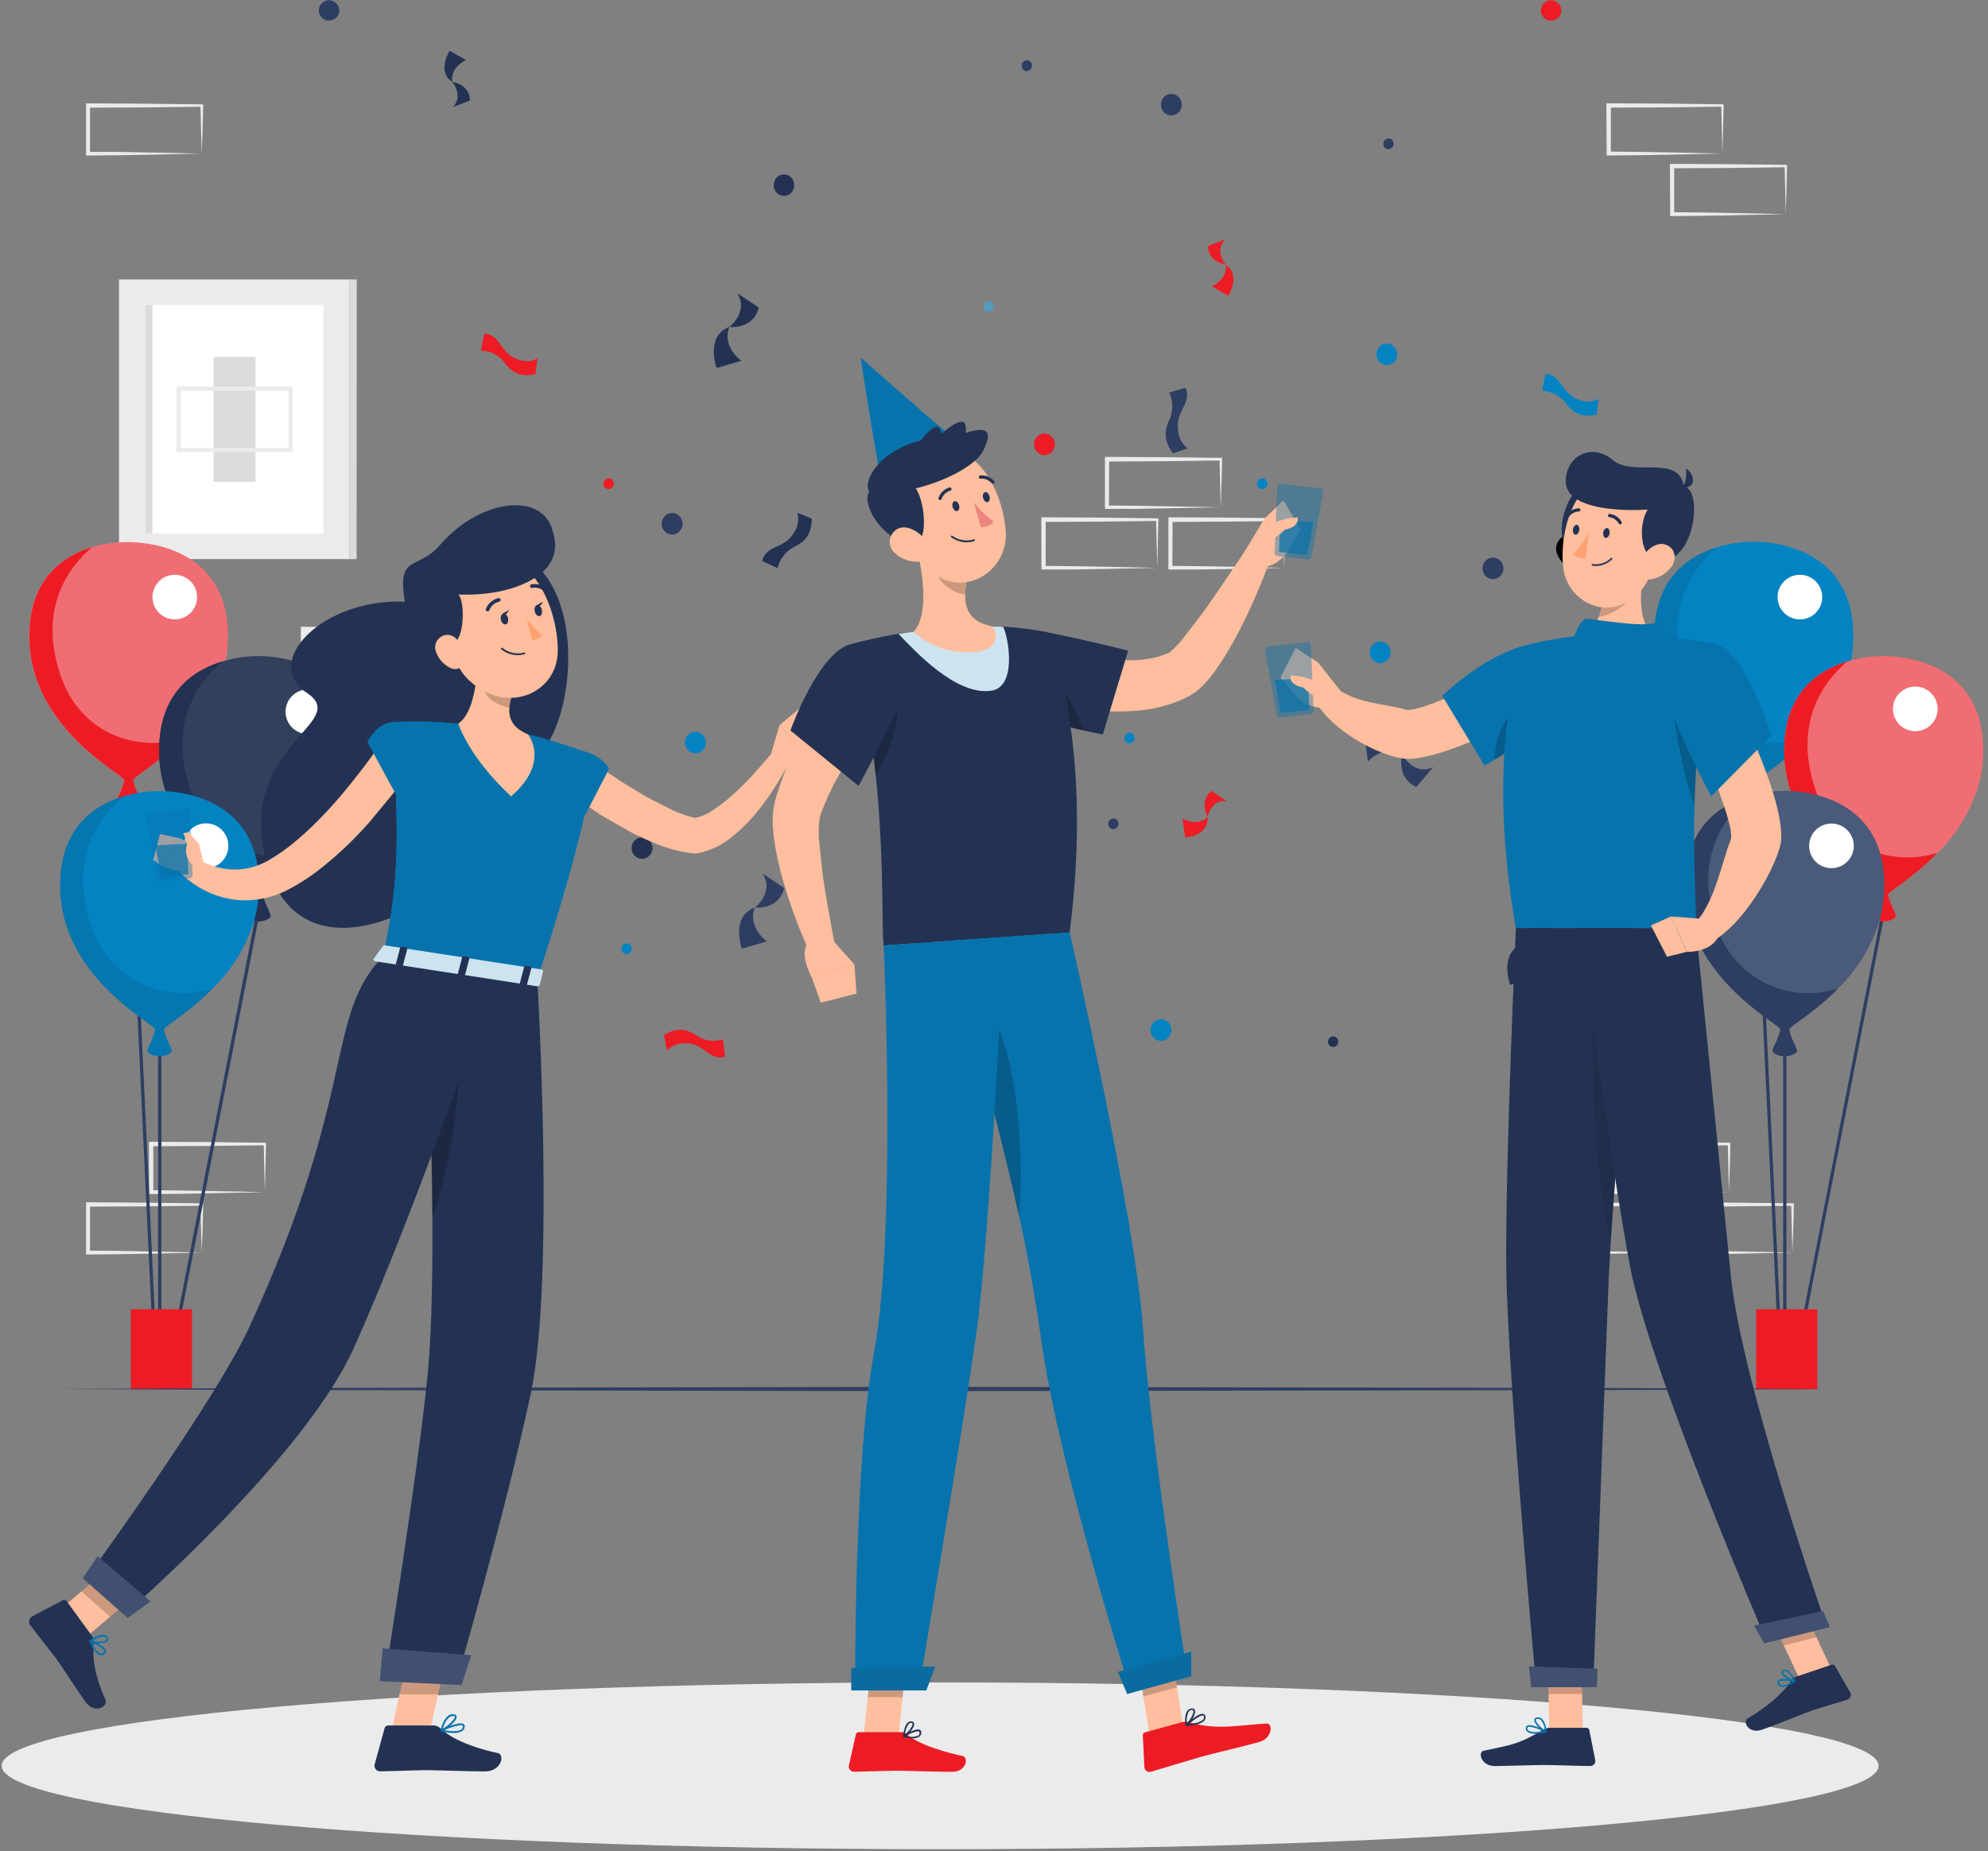 <svg xmlns="http://www.w3.org/2000/svg" xmlns:xlink="http://www.w3.org/1999/xlink" width="378" height="352" fill="none" xmlns:v="https://vecta.io/nano"><rect width="100%" height="100%" fill="#808080" stroke="none"/><style><![CDATA[.B{fill:#233253}.C{fill:#ffbe9d}.D{fill:#000}.E{fill:#0773ad}.F{opacity:.2}.G{fill:#0483c3}.H{fill:#ed1c24}.I{fill:#2e3e62}.J{fill:#fff}.K{opacity:.1}.L{fill:#415070}.M{fill:#ebebeb}.N{fill:#dcdbdb}]]></style><path d="M178.761 351.653c98.549 0 178.437-7.104 178.437-15.863s-79.888-15.855-178.437-15.855S.314 327.031.314 335.79s79.888 15.863 178.447 15.863zm149.976-124.948l-10.737.223-5.44.09-5.475.054h-.358v-.367l-.045-9.171v-.403h.474l10.818.045 10.808.134h.232v.224l-.107 4.625-.17 4.546zm0 0l-.107-4.617-.099-4.527.215.232-10.808.125-10.782.054.412-.411-.045 9.144-.367-.367 5.369.045 5.368.098 10.844.224zm-12.063 11.488l-10.737.224-5.439.09-5.476.053h-.322v-.367l-.054-9.144v-.411h.412l10.808.062 10.817.135h.224v.214l-.099 4.626-.134 4.518zm0 0l-.116-4.616-.099-4.528.215.233-10.808.125-10.817.054.411-.412v9.144l-.367-.366 5.369.044 5.368.099 10.844.223zm24.133 0l-10.736.224-5.44.09-5.458.053h-.385v-.367-9.144-.411h.447l10.818.062 10.808.135h.224v.214l-.108 4.626-.17 4.518zm0 0l-.116-4.616-.107-4.528.223.233-10.808.125-10.808.054.393-.412v9.144l-.358-.366 5.369.044 5.368.099 10.844.223zM50.368 226.705l-10.737.223-5.44.09-5.458.054h-.367v-.367l-.045-9.171v-.403h.412l10.817.045 10.808.134h.224v.224l-.107 4.625-.107 4.546zm0 0l-.116-4.617-.116-4.527.233.232-10.817.125-10.808.054.403-.411v9.144l-.358-.367 5.368.045 5.368.098 10.844.224zm-12.023 11.488l-10.737.224-5.44.09-5.467.053h-.331v-.367-9.144-.411h.412l10.808.062 10.817.135h.224v.214l-.107 4.626-.179 4.518zm0 0l-.125-4.616-.107-4.528.233.233-10.826.125-10.808.054.403-.412v9.144l-.367-.366 5.368.044 5.368.099 10.862.223zM232.107 96.46l-10.736.215-5.44.09h-5.467-.367v-9.878h.43l10.808.054 10.817.125h.224v.224l-.108 4.617-.161 4.554zm0 0l-.116-4.626-.107-4.474.223.215-10.808.134-10.817.054.411-.403-.044 9.135-.367-.367 5.368.045 5.369.089 10.888.197zm-12.071 11.524l-10.737.223-5.44.09h-5.833v-.367l-.027-9.135v-.42h.412l10.808.054 10.808.134h.233v.215l-.108 4.617-.116 4.59zm0 0l-.107-4.626-.108-4.519.215.224-10.808.134-10.808.054.402-.412v9.144l-.367-.367 5.369.045 5.368.089 10.844.233zm24.143 0l-10.737.223-5.44.09h-5.842v-.367-9.135-.42h.411l10.809.054 10.817.134h.215v.215l-.099 4.617-.134 4.59zm0 0l-.116-4.626-.108-4.519.224.224-10.817.134-10.809.054.403-.412-.045 9.144-.358-.367 5.369.045 5.368.089 10.889.233zm83.313-78.79l-10.737.233-5.44.089-5.466.054h-.358v-.376l-.054-9.135v-.412h.412l10.808.054 10.817.134h.26v.224l-.108 4.617-.134 4.518zm0 0l-.098-4.608-.108-4.527.224.224-10.817.134-10.809.054.403-.412v9.135l-.367-.367 5.369.054 5.368.09 10.835.224zm12.064 11.524l-10.737.233-5.44.09-5.467.045h-.34v-.376l-.045-9.135v-.412h.412l10.808.054 10.817.134h.224v.224l-.107 4.617-.125 4.527zm0 0l-.117-4.608-.107-4.527.224.224-10.818.134-10.808.054.403-.412v9.135l-.367-.367 5.368.054 5.368.09 10.854.224zM38.346 29.204l-10.737.233-5.44.09-5.467.045h-.331v-.367-9.135-.412h.412l10.808.063 10.817.125h.224v.224l-.107 4.626-.179 4.509zm0 0l-.125-4.608-.107-4.527.233.224-10.826.134-10.808.054.403-.412v9.135l-.403-.313h5.368l5.368.09 10.898.224zm28.129 23.933H22.634v53.191h43.842V53.137z" class="M"/><path d="M61.489 57.996h-33.83v43.483h33.83V57.996z" class="J"/><path d="M28.983 57.996h-1.324v43.483h1.324V57.996zm38.853-4.859h-1.36v53.191H67.8l.036-53.191zM48.58 67.855h-7.972v23.773h7.972V67.855z" class="N"/><path d="M55.623 85.974H33.577V73.51h22.046v12.463zm-21.232-.778h20.453V74.324H34.391v10.871zm66.649 33.999H57.198v53.191h43.842v-53.191z" class="M"/><path d="M96.002 124.017H62.19v43.493h33.812v-43.493z" class="J"/><path d="M63.515 124.017H62.19v43.493h1.324v-43.493zm38.837-4.822h-1.325v53.191h1.325v-53.191z" class="N"/><path d="M82.659 135.3h-6.836v17.277h6.836V135.3z" class="M"/><path d="M88.694 158.079H69.511v-12.732h19.183v12.732zm-18.36-.823h17.537v-11.094H70.334v11.094z" class="N"/><g class="I"><path d="M339.673 198.736h-.626v65.404h.626v-65.404zm18.809-25.67l-17.751 91.074h-.627l17.77-91.217.608.143z"/><path d="M339.138 264.14h-.635l-5.368-114.158h.617l5.297 112.369.089 1.789z"/></g><path d="M351.298 128.24c-1.53 4.608-4.126 8.79-7.578 12.204-4.662 4.796-9.457 7.4-9.413 7.919.143 1.449 1.557 3.659 1.459 4.142s-1.307.967-2.3.967-2.192-.484-2.299-.967 1.306-2.684 1.44-4.142c.108-1.029-19.344-10.504-18.002-29.24.689-9.609 6.765-13.501 11.909-15.067a25.2 25.2 0 0 1 4.384-.895c.853-.095 1.71-.146 2.568-.152 2.738 0 17.743.671 18.852 16.105.233 3.079-.113 6.175-1.02 9.126z" class="G"/><path d="M334.307 148.363c.143 1.449 1.557 3.659 1.458 4.142s-1.306.967-2.299.967-2.192-.483-2.3-.967 1.307-2.684 1.441-4.142c.107-1.029-19.344-10.504-18.002-29.24.689-9.609 6.764-13.501 11.909-15.067-4.563 3.91-10.191 11.631-6.12 24.104 3.758 11.56 14.816 14.978 23.325 12.249-4.661 4.831-9.457 7.417-9.412 7.954z" class="D K"/><path d="M346.478 113.54a4.27 4.27 0 0 1-.716 2.362c-.585.876-1.475 1.504-2.497 1.76s-2.102.123-3.032-.374-1.639-1.322-1.994-2.314a4.24 4.24 0 0 1 .079-3.054c.267-.643.689-1.211 1.229-1.653a4.24 4.24 0 0 1 1.863-.878c.684-.136 1.391-.1 2.058.102s1.273.567 1.766 1.061a4.2 4.2 0 0 1 .92 1.37c.213.512.323 1.062.324 1.618z" class="J"/><path d="M376.001 149.982a30.49 30.49 0 0 1-7.569 12.213c-4.653 4.787-9.457 7.4-9.404 7.901.143 1.458 1.557 3.668 1.441 4.151s-1.289.966-2.291.966-2.192-.483-2.299-.966 1.306-2.684 1.449-4.151c.099-1.02-19.353-10.496-18.011-29.222.698-9.627 6.765-13.511 11.918-15.076 1.431-.432 2.899-.732 4.384-.895a22.11 22.11 0 0 1 2.559-.143c2.747 0 17.743.662 18.852 16.105.234 3.077-.115 6.17-1.029 9.117z" fill="#f06e73"/><path d="M359.01 170.096c.143 1.458 1.557 3.668 1.45 4.151s-1.298.966-2.3.966-2.192-.483-2.29-.966 1.297-2.684 1.44-4.151c.099-1.02-19.353-10.496-18.011-29.222.698-9.628 6.764-13.511 11.918-15.076-4.572 3.91-10.2 11.631-6.12 24.112 3.758 11.551 14.808 14.978 23.317 12.249-4.635 4.823-9.404 7.435-9.404 7.937z" class="H"/><path d="M357.184 175.688c-1.555 4.645-4.189 8.855-7.686 12.284-4.625 4.715-9.332 7.274-9.287 7.775.143 1.459 1.557 3.669 1.449 4.152s-1.297.966-2.29.966-2.192-.483-2.308-.966 1.306-2.684 1.449-4.152c.098-1.02-19.353-10.495-17.966-29.23.698-9.69 6.862-13.564 12.025-15.103 1.426-.427 2.887-.726 4.366-.895a23.64 23.64 0 0 1 2.452-.134c2.729 0 17.733.671 18.843 16.105a24.67 24.67 0 0 1-1.047 9.198z" fill="#4a5a7a"/><path d="M320.502 166.517c.707-9.69 6.863-13.564 12.034-15.103-4.599 3.856-10.432 11.578-6.308 24.265a18.36 18.36 0 0 0 3.398 6.445 18.34 18.34 0 0 0 5.637 4.615c2.169 1.146 4.545 1.846 6.989 2.058s4.905-.069 7.239-.824c-4.626 4.715-9.332 7.274-9.287 7.775.143 1.458 1.557 3.668 1.449 4.151s-1.297.967-2.29.967-2.192-.484-2.309-.967 1.307-2.684 1.45-4.151c.089-1.02-19.344-10.495-18.002-29.231z" class="I"/><path d="M352.48 160.854a4.24 4.24 0 0 1-.407 1.812c-.267.566-.658 1.067-1.142 1.465a4.25 4.25 0 0 1-1.658.836c-.608.153-1.242.169-1.857.047a4.23 4.23 0 0 1-1.703-.749 4.24 4.24 0 0 1-1.216-1.406c-.297-.554-.466-1.166-.497-1.793a4.24 4.24 0 0 1 5.065-4.371c.962.191 1.828.71 2.451 1.468a4.24 4.24 0 0 1 .964 2.691zm15.935-26.053c0 .627-.139 1.246-.407 1.812a4.22 4.22 0 0 1-1.142 1.465c-.484.398-1.05.684-1.658.836a4.25 4.25 0 0 1-1.857.048c-.616-.121-1.198-.377-1.702-.749s-.921-.854-1.217-1.407a4.24 4.24 0 0 1 1.741-5.743c.865-.462 1.864-.611 2.827-.42a4.24 4.24 0 0 1 2.451 1.468c.623.758.964 1.709.964 2.69z" class="J"/><path d="M345.542 248.975h-11.631v15.21h11.631v-15.21z" class="H"/><g class="I"><path d="M30.686 198.736h-.626v65.404h.626v-65.404zm18.788-25.67L31.696 264.14h-.635l17.778-91.217.635.143z"/><path d="M30.105 264.14h-.617l-5.368-114.158h.626l5.27 112.369.09 1.789z"/></g><path d="M42.254 128.241a30.59 30.59 0 0 1-7.569 12.204c-4.662 4.795-9.457 7.399-9.413 7.918.152 1.449 1.557 3.659 1.45 4.143s-1.297.966-2.3.966-2.174-.483-2.29-.966 1.297-2.685 1.441-4.143c.098-1.029-19.353-10.504-17.966-29.24.653-9.609 6.719-13.465 11.873-15.103 1.438-.4 2.908-.672 4.393-.814.847-.088 1.698-.127 2.55-.116 2.747 0 17.751.662 18.861 16.105.219 3.053-.129 6.12-1.029 9.046z" fill="#f06e73"/><path d="M25.319 148.363c.152 1.449 1.557 3.659 1.449 4.142s-1.297.967-2.299.967-2.174-.483-2.291-.967 1.297-2.684 1.441-4.142c.098-1.029-19.353-10.504-17.966-29.24.653-9.609 6.719-13.465 11.873-15.103-4.572 3.91-10.2 11.632-6.12 24.113 3.758 11.551 14.817 14.978 23.326 12.249-4.706 4.858-9.502 7.444-9.413 7.981z" class="H"/><path d="M37.477 113.54c0 .841-.249 1.663-.716 2.362a4.24 4.24 0 0 1-3.111 1.859c-.624.061-1.253-.018-1.843-.229a4.24 4.24 0 0 1-1.568-.995c-.591-.592-.996-1.345-1.163-2.165a4.34 4.34 0 0 1 .242-2.452 4.25 4.25 0 0 1 1.229-1.653c.539-.441 1.179-.743 1.863-.878s1.391-.1 2.057.102 1.274.567 1.766 1.061c.394.391.707.857.92 1.37s.323 1.062.323 1.618z" class="J"/><path d="M66.977 149.983a30.81 30.81 0 0 1-7.578 12.213c-4.662 4.786-9.448 7.399-9.404 7.9.143 1.458 1.557 3.668 1.45 4.152s-1.306.966-2.299.966-2.192-.483-2.299-.966 1.306-2.685 1.441-4.152c.107-1.02-19.344-10.495-17.966-29.222.689-9.627 6.764-13.51 11.909-15.076a24.45 24.45 0 0 1 4.384-.895 22.71 22.71 0 0 1 2.568-.143c2.729 0 17.742.662 18.852 16.105.225 3.079-.133 6.172-1.056 9.118z" fill="#32405c"/><path d="M49.995 170.096c.143 1.458 1.557 3.668 1.45 4.151s-1.306.966-2.299.966-2.192-.483-2.299-.966 1.306-2.684 1.441-4.151c.107-1.02-19.344-10.496-17.966-29.222.689-9.628 6.764-13.511 11.909-15.076-4.563 3.91-10.191 11.631-6.129 24.112 3.767 11.551 14.826 14.978 23.335 12.249-4.697 4.823-9.484 7.435-9.439 7.937z" class="B"/><path d="M62.789 135.345a4.24 4.24 0 0 1-1.548 3.287 4.25 4.25 0 0 1-1.663.838c-.61.152-1.245.167-1.862.044a4.18 4.18 0 0 1-2.174-1.163c-.595-.594-.999-1.35-1.163-2.174a4.29 4.29 0 0 1 .242-2.461 4.25 4.25 0 0 1 1.925-2.109c.866-.459 1.864-.606 2.825-.414s1.827.709 2.45 1.466a4.25 4.25 0 0 1 .969 2.686z" class="J"/><path d="M48.141 175.688c-1.546 4.649-4.181 8.861-7.686 12.284-4.626 4.716-9.323 7.275-9.278 7.776.143 1.458 1.557 3.668 1.45 4.151s-1.297.966-2.3.966-2.183-.483-2.291-.966 1.297-2.684 1.441-4.151c.098-1.02-19.353-10.496-17.966-29.231.698-9.69 6.863-13.564 12.034-15.103 1.413-.406 2.859-.687 4.322-.841a24.31 24.31 0 0 1 2.443-.143c2.747 0 17.751.671 18.861 16.105a24.65 24.65 0 0 1-1.029 9.153z" class="G"/><path d="M11.476 166.517c.689-9.69 6.854-13.564 12.025-15.103-4.599 3.856-10.424 11.578-6.308 24.265.689 2.355 1.844 4.547 3.395 6.447a18.34 18.34 0 0 0 5.638 4.616c2.169 1.147 4.546 1.846 6.99 2.057a18.33 18.33 0 0 0 7.24-.826c-4.626 4.715-9.323 7.274-9.278 7.775.143 1.458 1.557 3.668 1.449 4.151s-1.297.967-2.299.967-2.183-.484-2.29-.967 1.297-2.684 1.441-4.151c.098-1.02-19.371-10.495-18.002-29.231z" class="D K"/><path d="M43.417 160.853a4.16 4.16 0 0 1-.716 2.353c-.346.523-.804.961-1.341 1.284a4.23 4.23 0 0 1-1.763.585c-.624.062-1.253-.016-1.843-.228a4.23 4.23 0 0 1-1.567-.996 4.19 4.19 0 0 1-1.163-2.166c-.122-.582-.119-1.184.007-1.765a4.24 4.24 0 0 1 2.044-2.785 4.24 4.24 0 0 1 1.682-.536c.592-.059 1.19.008 1.755.195a4.25 4.25 0 0 1 1.523.893c.44.402.79.891 1.028 1.436s.358 1.135.354 1.73z" class="J"/><path d="M36.511 248.975H24.88v15.21h11.631v-15.21z" class="H"/><path d="M10.476 264.141l42.052-.197 42.052-.081 84.105-.134 84.104.134 42.052.081 42.052.197-42.052.205-42.052.063-84.104.134-84.105-.134-42.052-.072-42.052-.196z" class="I"/><g class="D K"><path d="M296.42 1.986a22.35 22.35 0 0 0 .895 2.908l1.056 2.809 1.933 5.807a28.71 28.71 0 0 1-2.685-5.52 24.45 24.45 0 0 1-.894-2.962c-.28-.988-.383-2.018-.305-3.042zm-.805.617l-.689 5.18-.242 2.586-.241 2.63c-.421-1.735-.536-3.531-.34-5.306.099-.885.267-1.762.501-2.622a9.99 9.99 0 0 1 1.011-2.469zm-1.932-.617a7.73 7.73 0 0 1-1.584 2.317 10.33 10.33 0 0 1-4.849 2.818 9.19 9.19 0 0 1-2.792.295l2.595-.895c1.663-.661 3.219-1.565 4.616-2.684a19.72 19.72 0 0 0 2.014-1.852z" class="K"/></g><path d="M64.517 1.985a1.94 1.94 0 0 1-.331 1.074 1.88 1.88 0 0 1-.895.707c-.353.15-.742.19-1.118.116a1.95 1.95 0 0 1-1.521-1.521 1.96 1.96 0 0 1 .823-1.986 1.93 1.93 0 0 1 .982-.329c.351-.018.701.06 1.011.225s.569.413.749.715a1.93 1.93 0 0 1 .273.999h.027z" class="I"/><path d="M296.877 1.985a1.94 1.94 0 0 1-.331 1.074c-.218.323-.53.57-.895.707-.352.15-.742.19-1.118.116s-.719-.261-.989-.532a1.95 1.95 0 0 1-.532-.989c-.071-.375-.031-.763.115-1.116s.392-.655.708-.87a1.93 1.93 0 0 1 1.993-.104 1.93 1.93 0 0 1 1.022 1.714h.027z" class="H"/><path d="M129.76 99.323c.04.263.028.531-.036.789s-.18.501-.34.714c-.319.431-.794.721-1.324.805a2.07 2.07 0 0 1-.779-.062 2.12 2.12 0 0 1-.707-.358 1.91 1.91 0 0 1-.501-.6 1.86 1.86 0 0 1-.241-.742c-.075-.532.063-1.072.385-1.503.153-.216.349-.398.576-.535a1.94 1.94 0 0 1 1.525-.209c.255.071.493.193.699.359s.377.367.501.6c.132.228.215.481.242.743zm156.085 8.491a2.03 2.03 0 0 1-.385 1.494 1.98 1.98 0 0 1-.58.536c-.228.139-.48.23-.744.269a1.91 1.91 0 0 1-.778-.062 1.87 1.87 0 0 1-.698-.358c-.208-.163-.381-.365-.508-.596a1.96 1.96 0 0 1-.235-.746c-.079-.531.055-1.071.374-1.502s.796-.718 1.326-.798c.261-.037.527-.015.779.063.253.07.49.189.698.349s.381.368.51.6.211.487.241.751z" class="I"/><path d="M240.992 91.825a1.02 1.02 0 0 1-.197.752.98.98 0 0 1-.291.264c-.114.068-.24.112-.371.129-.127.028-.258.028-.385 0s-.254-.093-.358-.179a.99.99 0 0 1-.25-.295c-.06-.115-.1-.239-.117-.367a1.03 1.03 0 0 1 .179-.743c.074-.107.168-.199.277-.269s.231-.119.359-.142c.132-.031.27-.031.402 0s.259.086.367.17.193.187.259.304.109.243.126.376z" class="G"/><path d="M116.699 91.825c.036.261-.028.526-.179.743s-.385.359-.645.403a.89.89 0 0 1-.384 0 .89.89 0 0 1-.349-.179 1.03 1.03 0 0 1-.26-.295 1.1 1.1 0 0 1-.116-.367c-.038-.261.026-.527.179-.743a1 1 0 0 1 .644-.412c.127-.028.258-.028.385 0a.99.99 0 0 1 .349.179c.105.082.19.185.25.304a.94.94 0 0 1 .126.367z" class="H"/><path d="M264.98 27.199c.036.258-.028.521-.179.734a1.04 1.04 0 0 1-.644.412c-.127.028-.258.028-.385 0a.9.9 0 0 1-.349-.179.89.89 0 0 1-.259-.295 1.08 1.08 0 0 1-.117-.376 1.02 1.02 0 0 1 .824-1.154c.126-.026.257-.026.384 0s.249.092.349.179a1.03 1.03 0 0 1 .26.295 1.08 1.08 0 0 1 .116.385zm-52.324 129.297c.038.261-.026.527-.179.742a.97.97 0 0 1-.28.272c-.111.071-.234.118-.364.14s-.264.026-.394 0a.96.96 0 0 1-.34-.179.95.95 0 0 1-.259-.304c-.061-.114-.101-.239-.116-.367a1.02 1.02 0 0 1 .814-1.145.97.97 0 0 1 .394 0c.127.03.246.088.348.17a.88.88 0 0 1 .251.304c.067.112.109.237.125.367zm-16.448-144.15c.036.259-.028.521-.179.734a1 1 0 0 1-.644.412c-.127.028-.258.028-.385 0a1 1 0 0 1-.349-.179 1.05 1.05 0 0 1-.259-.304 1.1 1.1 0 0 1-.117-.367 1.05 1.05 0 0 1 .179-.743c.151-.216.384-.365.645-.412a.89.89 0 0 1 .384 0 .99.99 0 0 1 .349.179 1.07 1.07 0 0 1 .26.304 1.08 1.08 0 0 1 .116.376z" class="I"/><path d="M85.551 117.029a1 1 0 0 1-.179.743 1.02 1.02 0 0 1-.635.412 1.18 1.18 0 0 1-.394 0c-.125-.042-.242-.102-.349-.179-.1-.087-.185-.19-.251-.305a.89.89 0 0 1-.116-.375 1.02 1.02 0 0 1 .179-.734c.073-.107.168-.199.276-.269a.99.99 0 0 1 .359-.143c.13-.027.264-.027.394 0a1.09 1.09 0 0 1 .349.179 1.01 1.01 0 0 1 .251.296.89.89 0 0 1 .116.375z" class="G"/><path d="M254.44 197.931c.022.129.018.26-.011.388s-.083.248-.159.354c-.155.214-.385.361-.644.412-.13.022-.263.022-.394 0a1.1 1.1 0 0 1-.349-.179 1 1 0 0 1-.25-.295c-.066-.115-.106-.244-.116-.376a1.02 1.02 0 0 1 .187-.752c.164-.215.404-.359.671-.402.259-.018.514.062.716.223a1.01 1.01 0 0 1 .349.627z" class="B"/><path d="M120.104 180.278a1.01 1.01 0 0 1-.179.733c-.073.107-.167.199-.276.27a.99.99 0 0 1-.359.142.97.97 0 0 1-.394 0c-.128-.033-.247-.094-.349-.179a.9.9 0 0 1-.25-.295.96.96 0 0 1-.116-.376c-.022-.129-.019-.261.011-.388a.99.99 0 0 1 .159-.355c.152-.217.383-.365.644-.411.13-.027.264-.027.393 0a1.04 1.04 0 0 1 .349.179 1.15 1.15 0 0 1 .251.304.89.89 0 0 1 .116.376zm14.084-39.333a2.07 2.07 0 0 1-.376 1.495 2.02 2.02 0 0 1-1.324.805c-.263.035-.531.017-.787-.054s-.491-.195-.698-.358a2.17 2.17 0 0 1-.754-1.747c.025-.397.159-.78.387-1.107a2.11 2.11 0 0 1 1.333-.796 2.07 2.07 0 0 1 .779.062 1.92 1.92 0 0 1 .697.358c.207.16.377.361.501.591a1.85 1.85 0 0 1 .242.751z" class="G"/><path d="M150.99 34.938a2.02 2.02 0 0 1-.357 1.476 2.09 2.09 0 0 1-1.271.832 1.95 1.95 0 0 1-.787-.072c-.25-.071-.484-.189-.689-.349a2.04 2.04 0 0 1-.51-.599 2.17 2.17 0 0 1-.242-.752 2.07 2.07 0 0 1 .376-1.494 1.87 1.87 0 0 1 .565-.541 1.85 1.85 0 0 1 .737-.261 1.86 1.86 0 0 1 .779.065 1.87 1.87 0 0 1 .684.379 1.96 1.96 0 0 1 .715 1.315zm-26.948 126.058c.077.533-.059 1.074-.38 1.506s-.797.721-1.329.803a1.93 1.93 0 0 1-.778-.063 1.89 1.89 0 0 1-.698-.349c-.207-.165-.38-.369-.51-.599a1.99 1.99 0 0 1-.233-.743 2.04 2.04 0 0 1 1.7-2.308 1.91 1.91 0 0 1 .778.062c.256.071.496.189.707.349a2.07 2.07 0 0 1 .51.6c.126.23.205.482.233.742z" class="B"/><path d="M224.682 19.647a2 2 0 0 1-.037.785 1.97 1.97 0 0 1-.339.709 2.02 2.02 0 0 1-1.324.796 1.91 1.91 0 0 1-.779-.054 2.02 2.02 0 0 1-.699-.358 1.99 1.99 0 0 1-.508-.599 2.15 2.15 0 0 1 .143-2.246c.227-.33.553-.58.93-.713a1.9 1.9 0 0 1 1.172-.03 1.96 1.96 0 0 1 .707.358c.207.163.377.367.501.6a1.99 1.99 0 0 1 .233.752zm-1.628 66.559l2.81-.975s-1.915-1.02-1.915-4.196 2.621-4.474 1.485-7.292l-3.123.895a6.12 6.12 0 0 1 .582 2.437 6.14 6.14 0 0 1-.438 2.466c-.806 1.763-1.548 3.928.599 6.666z" class="I"/><path d="M154.337 98.616l-2.764-1.109s.894 2.04-1.074 4.474-4.724 1.718-5.601 4.697l2.961 1.36c.18-.806.528-1.565 1.02-2.228.482-.659 1.091-1.215 1.79-1.637 1.789-.841 3.695-2.031 3.668-5.556z" class="B"/><path d="M90.328 152.935l-2.756-1.083s.814 2.04-1.083 4.474-4.724 1.727-5.592 4.697l2.953 1.36a5.88 5.88 0 0 1 1.02-2.228 5.99 5.99 0 0 1 1.789-1.628c1.79-.859 3.695-2.058 3.668-5.592z" class="I"/><path d="M302.612 147.307l-2.756-1.074s.895 2.031-1.083 4.474-4.724 1.727-5.592 4.688l2.953 1.369c.183-.805.53-1.563 1.02-2.228s1.111-1.223 1.825-1.637c1.754-.895 3.704-2.085 3.633-5.592z" class="G"/><path d="M101.808 71.139l.394-3.024s-1.727 1.324-4.474-.081-2.684-4.402-5.655-4.626l-.635 3.266c.815.01 1.617.196 2.353.546a5.77 5.77 0 0 1 1.924 1.476c1.181 1.593 2.756 3.257 6.093 2.443z" class="H"/><path d="M84.594 193.332l.403-3.024s-1.727 1.315-4.474-.09-2.684-4.393-5.664-4.617l-.635 3.266a5.68 5.68 0 0 1 2.362.546 5.74 5.74 0 0 1 1.924 1.476c1.217 1.593 2.756 3.248 6.084 2.443z" class="G"/><path d="M184.42 185.19l.403-3.033s-1.736 1.324-4.474-.081-2.684-4.393-5.663-4.617l-.636 3.266c.815.01 1.618.196 2.353.546a5.84 5.84 0 0 1 1.915 1.449c1.262 1.62 2.774 3.275 6.102 2.47z" class="B"/><path d="M303.577 78.825l.394-3.024s-1.718 1.324-4.474-.09-2.684-4.393-5.655-4.617l-.635 3.266c.815.013 1.618.202 2.353.555a5.75 5.75 0 0 1 1.924 1.467c1.19 1.593 2.729 3.248 6.093 2.443z" class="G"/><path d="M126.261 196.857l.563 3.006s1.226-1.789 4.268-1.405 3.883 3.266 6.782 2.497l-.411-3.329a5.55 5.55 0 0 1-2.389.269 5.48 5.48 0 0 1-2.282-.761c-1.646-1.091-3.623-2.147-6.531-.277z" class="H"/><g class="G"><path d="M175.722 134.235l-3.123-1.745s-2.514 3.937.519 5.923c0-.035-.626-2.594 2.604-4.178z"/><path d="M173.198 143.173l3.266-1.27s.188-2.908-3.355-3.525c.009 0 2.228 2.63.089 4.795z"/></g><g class="B"><path d="M88.603 11.407l-3.114-1.745s-2.523 3.937.519 5.923c0 0-.635-2.559 2.595-4.178z"/><path d="M86.087 20.381l3.266-1.27s.188-2.908-3.355-3.525c.009 0 2.228 2.631.089 4.796z"/></g><path d="M196.631 84.775c-.078-.531.057-1.071.375-1.503a1.96 1.96 0 0 1 .579-.535 1.95 1.95 0 0 1 .743-.263c.263-.036.531-.018.787.053s.494.194.701.36.38.369.51.599a1.97 1.97 0 0 1 .232.752c.074.529-.064 1.066-.384 1.494-.154.216-.35.398-.576.535a1.95 1.95 0 0 1-.741.262c-.263.036-.53.018-.785-.053a1.94 1.94 0 0 1-.699-.359c-.207-.165-.38-.369-.51-.599s-.204-.482-.232-.743z" class="H"/><path d="M260.469 124.312a2.04 2.04 0 0 1 .386-1.494c.32-.428.795-.714 1.323-.796.26-.036.525-.018.778.054s.49.195.698.357a1.92 1.92 0 0 1 .501.6c.134.227.217.48.242.743.076.53-.059 1.07-.376 1.503a2.09 2.09 0 0 1-1.324.805 2.14 2.14 0 0 1-.788-.063 2.01 2.01 0 0 1-.699-.358 2.02 2.02 0 0 1-.509-.599 2.01 2.01 0 0 1-.232-.752zm-41.691 71.829c-.074-.529.064-1.066.384-1.494.156-.216.354-.398.581-.536a1.98 1.98 0 0 1 .743-.269c.261-.033.526-.012.779.062a1.98 1.98 0 0 1 1.206.954 1.96 1.96 0 0 1 .234.746 2.05 2.05 0 0 1-.375 1.504 1.95 1.95 0 0 1-.577.534c-.226.137-.478.227-.741.263a1.94 1.94 0 0 1-.784-.053 1.93 1.93 0 0 1-.699-.36c-.207-.165-.38-.368-.51-.599s-.207-.489-.241-.752zM53.582 162.553a.99.99 0 0 1 .17-.743c.155-.213.385-.36.644-.411a.97.97 0 0 1 .394 0 1.06 1.06 0 0 1 .349.17c.1.086.185.189.25.304s.106.244.116.376a1.02 1.02 0 0 1-.197.751c-.078.108-.177.199-.291.268a1.01 1.01 0 0 1-.371.135 1.05 1.05 0 0 1-.716-.224 1.01 1.01 0 0 1-.349-.626zm160.21-22.055a1.02 1.02 0 0 1 .179-.733c.152-.217.384-.365.644-.412.127-.028.258-.028.385 0s.247.094.349.179c.107.082.196.185.259.304.092.173.135.368.124.564a1.07 1.07 0 0 1-.186.546 1.05 1.05 0 0 1-.635.411 1 1 0 0 1-.393-.033c-.128-.037-.247-.098-.35-.182a1.02 1.02 0 0 1-.376-.644z" class="G"/><path d="M187.011 58.443a1.02 1.02 0 0 1 .823-1.154 1.13 1.13 0 0 1 .385 0c.128.033.247.094.349.179a.89.89 0 0 1 .259.295 1.08 1.08 0 0 1 .116.376c.038.26-.026.524-.177.739a1.03 1.03 0 0 1-.637.415c-.13.022-.263.022-.393 0-.128-.036-.246-.097-.349-.179a.9.9 0 0 1-.251-.295 1.09 1.09 0 0 1-.125-.376z" fill="#59b"/><path d="M261.73 67.659c-.073-.532.066-1.071.385-1.502s.794-.721 1.324-.807c.261-.029.525-.007.778.063s.491.193.698.358a1.8 1.8 0 0 1 .51.599c.125.23.204.482.233.743.079.53-.055 1.071-.374 1.502s-.796.718-1.326.798a2.12 2.12 0 0 1-.788-.063c-.25-.07-.484-.189-.689-.349a1.93 1.93 0 0 1-.51-.599 2.19 2.19 0 0 1-.241-.743z" class="G"/><g class="B"><path d="M58.173 140.972c-.077-.528.059-1.066.377-1.496a2.02 2.02 0 0 1 1.323-.794c.26-.036.525-.018.778.054s.491.193.698.358.383.367.51.599.212.481.242.743a2.04 2.04 0 0 1-.385 1.503 1.9 1.9 0 0 1-.931.713c-.378.133-.788.144-1.172.029-.258-.069-.498-.191-.707-.357a1.92 1.92 0 0 1-.501-.6 2 2 0 0 1-.233-.752zm82.769-72.347l-4.679 1.36s-2.246-6.102 2.451-7.829c-.062.027-1.655 3.275 2.228 6.469z"/><path d="M140.174 55.741l4.08 2.729s-.59 3.981-5.565 3.713c-.036 0 3.749-2.854 1.485-6.442zm151.674 130.138l-4.716 1.387s-2.245-6.111 2.452-7.829c-.027 0-1.62 3.283 2.264 6.442z"/><path d="M291.052 172.986l4.08 2.729s-.591 3.99-5.566 3.722c-.009 0 3.767-2.863 1.486-6.451z"/></g><path d="M260.092 144.802l-.635-5.046s6.156-1.405 7.158 3.632c-.036-.035-2.926-2.102-6.523 1.414zm12.43 1.073l-3.204 3.758s-3.722-1.19-2.746-6.263c0-.018 2.192 4.304 5.95 2.505zm-126.729 33.15l-4.724 1.378s-2.246-6.102 2.451-7.82c-.018.036-1.61 3.248 2.273 6.442zm-.771-12.893l4.08 2.729s-.591 3.99-5.566 3.722c-.035.036 3.74-2.863 1.486-6.451z" class="I"/><g class="H"><path d="M230.434 54.47l3.114 1.789s2.523-3.937-.501-5.923c0-.036.617 2.523-2.613 4.134zm2.533-8.965l-3.266 1.262s-.197 2.908 3.355 3.534c-.009 0-2.236-2.63-.089-4.796zm-8.126 110.159l.519 3.623s4.554-.277 4.259-3.981c0 0-1.592 2.049-4.778.358z"/><path d="M233.279 152.362l-2.935-1.95s-2.362 1.583-.725 4.894c0 0 .707-3.427 3.66-2.944z"/></g><g class="B"><path d="M76.975 114.426c-1.529-9.283 2.444-5.819 6.707-10.804 7.912-9.204 20.711-10.364 21.643-1.38.738 7.112-16.43 11.657-19.797 11.49 2.857 2.909 13.52 3.155 10.382 16.157s-4.773 15.102-3.121 25.985-35.163 35.655-42.195 7.753c-5.573-22.152 16.412-26.099 7.718-31.892s3.042-18.003 18.663-17.309z"/><path d="M101.659 107.191l-13.23 1.811c-9.002 3.332 5.362 11.182 8.166 10.083-1.67 2.927-7.841 12.984-5.037 21.37 1.96 5.89 7.156 4.905 9.722 3.71 6.716-3.13 10.909-27.673.378-36.974z"/></g><path d="M113.368 145.448l4.703 3.138 4.835 2.945 4.914 2.505c1.505.703 3.086 1.231 4.712 1.574h-.818c1.343-.197 2.621-.703 3.736-1.477 1.424-.919 2.765-1.96 4.009-3.112 1.309-1.178 2.575-2.461 3.815-3.797l3.577-4.097 3.13 1.952c-.89 1.745-1.873 3.441-2.945 5.081-1.077 1.65-2.252 3.235-3.516 4.747a31.08 31.08 0 0 1-4.448 4.316 14.6 14.6 0 0 1-6.461 3.041l-.326.062-.501-.053a25.48 25.48 0 0 1-6.619-1.67 51.74 51.74 0 0 1-5.74-2.637l-5.336-3.068-5.099-3.516 4.378-5.934z" class="C"/><g class="E"><use xlink:href="#B"/><use xlink:href="#B" opacity=".8"/></g><g class="C"><path d="M146.421 143.963l1.802-6.084 4.975 5.741s-2.232 2.857-5.274 2.909l-1.503-2.566z"/><path d="M153.12 133.809l2.9 4.958-2.821 4.853-4.976-5.741 4.897-4.07zM74.346 329.612l7.173.686 3.657-16.72-7.173-.686-3.657 16.72zM9.217 307.961l5.433 4.835 12.94-11.033-5.433-4.835-12.94 11.033z"/></g><path d="M17.489 311.099l-4.808-6.602a.58.58 0 0 0-.339-.234c-.138-.034-.283-.016-.409.049l-5.811 3.06a1.17 1.17 0 0 0-.361 1.705l4.782 6.153c1.301 1.759 3.912 5.925 5.714 8.395s4.334.818 3.806-.369c-2.365-5.327-2.435-8.448-2.259-10.944a1.88 1.88 0 0 0-.316-1.213zm64.927 17.027H73.81a.72.72 0 0 0-.686.528l-1.873 6.821a1.07 1.07 0 0 0-.024.498 1.06 1.06 0 0 0 .204.455 1.07 1.07 0 0 0 .388.314c.152.073.319.108.487.104l8.281-.228c2.329 0 8.369.237 11.586.237s3.815-3.182 2.514-3.472c-5.855-1.292-9.221-3.077-11.032-4.782a1.76 1.76 0 0 0-1.24-.475z" class="B"/><g class="D"><path d="M85.168 313.578l-1.881 8.623h-7.323l2.031-9.309 7.173.686zm-63.011-16.641l5.433 4.835-6.672 5.679-5.433-4.835 6.672-5.679z" class="F"/></g><g class="E"><use xlink:href="#C"/><use xlink:href="#C" opacity=".8"/></g><path d="M90.75 122.883c.185 4.395-.185 12.306-3.604 14.724 0 0 1.864 6.241 10.03 13.836 7.56-6.549 3.217-11.797 3.217-11.797-4.579-1.872-3.911-5.38-2.575-8.571l-7.068-8.192z" class="C"/><path d="M91.514 123.771a18.18 18.18 0 0 0 .651 7.595c.527 1.687 2.532 2.725 4.685 3.217a11.78 11.78 0 0 1 .967-3.516l-6.303-7.296z" class="D F"/><path d="M84.148 118.496c2.136 6.892 2.901 9.855 7.314 12.588 6.637 4.097 14.637 0 14.593-7.436 0-6.655-3.517-16.808-11.059-17.916-1.659-.252-3.355-.076-4.928.512a9.84 9.84 0 0 0-4.055 2.846c-1.087 1.279-1.829 2.814-2.155 4.461s-.227 3.348.29 4.945z" class="C"/><path d="M84.632 106.822c6.496-8.553 19.075-10.329 20.596-5.23.827 2.777.123 5.617-2.778 7.779-5.081 3.789-12.895 3.807-15.304 3.684 1.609 1.441 1.231 13.186-3.815 8.483s-1.987-11.428-1.987-11.428l3.288-3.288z" class="B"/><path d="M82.944 124.052c.477 1.31 1.454 2.379 2.716 2.971 1.679.774 2.804-.659 2.584-2.4-.202-1.564-1.319-3.85-3.121-3.894a2.37 2.37 0 0 0-1.13.284 2.38 2.38 0 0 0-.859.787c-.216.33-.347.709-.381 1.102s.032.788.19 1.15z" class="C"/><path d="M102.16 186.202s3.394 56.963-1.213 78.658c-4.791 22.574-14.135 54.836-14.135 54.836l-13.634-.659s6.593-40.938 8.202-58.379c2.206-24.051-.598-77.744-.598-77.744l21.378 3.288z" class="B"/><path d="M87.322 198.552c-.229-5.274-3.516 2.11-5.6 7.437v.167l.492 25.335c2.804-7.411 5.556-22.698 5.107-32.939z" class="D F"/><path d="M72.228 319.696l15.533.747 1.837-5.678-16.843-1.31-.528 6.241z" class="L"/><path d="M94.451 185.059S78.944 230.577 67.2 256.5c-9.503 20.948-43.171 50.204-43.171 50.204l-7.665-6.488s24.341-33.404 30.908-47.575c21.027-45.465 14.338-59.337 25.695-70.923l21.484 3.341z" class="B"/><path d="M15.731 300.128l8.553 7.551 4.351-3.147-10.083-8.597-2.822 4.193z" class="L"/><path d="M72.791 179.934l-1.758 2.408c-.132.194.079.431.413.484l30.618 4.712c.264.044.501-.053.545-.22l.659-2.567c.053-.185-.158-.369-.439-.413l-29.528-4.554c-.091-.022-.186-.02-.275.006s-.171.076-.235.144z" fill="#cde3ef"/><g class="B"><path d="M76.254 183.854l-.791-.123c-.158 0-.264-.123-.246-.219l.879-3.341c0-.097.176-.158.334-.132l.791.123c.158 0 .264.123.237.22l-.879 3.332c-.018.105-.132.158-.325.14zm23.577 3.622l-.791-.123c-.158 0-.264-.123-.237-.22l.879-3.34c0-.097.176-.158.334-.132l.792.123c.158 0 .272.123.246.22l-.879 3.34c.009.097-.185.158-.343.132zm-11.789-1.811l-.791-.123c-.158 0-.264-.123-.237-.219l.879-3.341c0-.096.176-.158.334-.132l.791.123c.158 0 .272.124.246.22l-.879 3.341c-.035.096-.185.158-.343.131zm7.2-67.811c.132.572.554.958.923.879s.563-.624.422-1.195-.554-.958-.879-.879-.606.624-.466 1.195zm6.434-1.573c.141.571.554.958.932.879s.554-.633.422-1.205-.562-.958-.932-.879-.562.633-.422 1.205z"/><path d="M101.94 115.155l1.275-.729s-.396 1.239-1.275.729z"/></g><path d="M100.182 117.678c.824 1.176 1.806 2.232 2.919 3.139a2.52 2.52 0 0 1-.87.654c-.334.151-.697.228-1.064.225l-.985-4.018z" fill="#ffa070"/><path d="M99.805 124.403a.19.19 0 0 0 .057-.083c.011-.032.012-.068.004-.101-.005-.022-.014-.042-.027-.06s-.029-.033-.048-.044-.04-.019-.061-.022-.044-.003-.065.003a4.71 4.71 0 0 1-2.161.047c-.714-.153-1.383-.47-1.953-.927-.016-.017-.035-.03-.056-.04s-.044-.014-.067-.014-.046.005-.067.014a.17.17 0 0 0-.056.04c-.032.033-.05.077-.05.124s.018.09.05.123a4.9 4.9 0 0 0 2.082 1.009c.765.165 1.558.144 2.313-.06l.106-.009zm-6.892-8.21c.047-.035.086-.08.114-.132a2.72 2.72 0 0 1 .734-1.046 2.73 2.73 0 0 1 1.13-.598c.045-.007.089-.023.128-.048a.37.37 0 0 0 .099-.094c.027-.037.045-.081.054-.126a.34.34 0 0 0 .001-.136c-.007-.044-.023-.086-.048-.124s-.055-.071-.092-.096-.079-.043-.122-.052a.35.35 0 0 0-.133-.001 3.4 3.4 0 0 0-2.382 2.04.34.34 0 0 0 .1.406c.059.048.132.074.208.075s.15-.023.21-.068zm11.085-3.657l.053-.044c.063-.064.099-.151.099-.242a.35.35 0 0 0-.099-.242c-.395-.378-.876-.655-1.401-.808a3.41 3.41 0 0 0-1.615-.071.36.36 0 0 0-.121.059c-.036.028-.066.062-.089.101s-.038.083-.044.128-.003.091.008.134.032.085.059.122a.33.33 0 0 0 .101.089c.039.023.083.038.128.044s.09.003.134-.008a2.71 2.71 0 0 1 2.374.738.34.34 0 0 0 .206.069c.075 0 .147-.024.207-.069z" class="B"/><g class="C"><path d="M78.566 145.501l-3.921 5.52-4.272 5.169c-2.984 3.427-6.293 6.556-9.881 9.345-1.878 1.444-3.885 2.712-5.995 3.788a17.94 17.94 0 0 1-7.498 1.882 16.76 16.76 0 0 1-7.455-1.583 17.3 17.3 0 0 1-3.173-1.872 19.71 19.71 0 0 1-1.415-1.152 13.85 13.85 0 0 1-1.327-1.354l2.576-2.637a25.37 25.37 0 0 0 1.169.704c.404.228.879.448 1.284.641.853.385 1.735.702 2.637.95 1.718.465 3.514.57 5.274.307 1.708-.28 3.345-.893 4.817-1.802 1.68-.997 3.273-2.132 4.764-3.393a56.29 56.29 0 0 0 4.466-4.132c1.45-1.45 2.839-2.988 4.184-4.571s2.637-3.217 3.912-4.861a106.15 106.15 0 0 0 3.631-5.002l6.224 4.053z"/><path d="M36.01 166.238l-5.072-1.398 3.569-5.336s3.446 1.943 3.877 4.932l-2.373 1.802zm-6.883-2.743l1.284-4.905 4.096.888-3.569 5.336-1.811-1.319z"/></g><g class="E"><path opacity=".4" d="M36.099 167.003l-5.538.606a.59.59 0 0 1-.651-.483l-2.136-11.789a.6.6 0 0 1 .005-.243c.018-.08.053-.155.102-.221s.11-.121.181-.162a.61.61 0 0 1 .231-.077l7.191-.791c.081-.008.164 0 .242.024a.6.6 0 0 1 .212.119.59.59 0 0 1 .147.193.6.6 0 0 1 .058.235l.483 11.973c.003.15-.049.295-.146.409a.61.61 0 0 1-.382.207z"/><path opacity=".7" d="M29.558 160.77l1.09 6.039 5.178-.571-.229-5.793-6.039.325z"/></g><path d="M38.71 164.233l-.879-3.797-2.031-2.154-.967.167.8 1.873c-.224.574-.305 1.194-.236 1.807s.285 1.199.631 1.709l.36.527 2.321-.132z" class="C"/><g class="E"><use xlink:href="#D"/><use xlink:href="#D" opacity=".8"/><path d="M19.74 314.624l.22-.176a.57.57 0 0 0 .171-.255c.033-.1.037-.206.014-.308-.185-.879-2.637-1.854-2.918-1.96-.032-.012-.066-.014-.099-.007a.17.17 0 0 0-.085.051c-.017.028-.026.06-.026.092s.009.065.026.093c.378.879 1.143 2.417 2.04 2.637.233.026.467-.033.659-.167zm-2.25-2.224c.976.404 2.215 1.072 2.321 1.556.007.046.002.093-.015.136s-.045.081-.081.11a.64.64 0 0 1-.271.184.65.65 0 0 1-.327.027c-.483-.132-1.081-.844-1.626-2.013z"/><path d="M20.267 312.233c.064-.032.121-.077.167-.132a.6.6 0 0 0 .132-.378.61.61 0 0 0-.132-.378c-.062-.116-.15-.216-.257-.294a.88.88 0 0 0-.359-.154c-1.029-.229-2.725.993-2.796 1.046-.026.017-.046.04-.059.069s-.017.059-.012.089a.17.17 0 0 0 .029.084c.017.025.04.044.068.057a4.58 4.58 0 0 0 3.217-.009zm-2.637-.229c.634-.48 1.402-.75 2.198-.773a.57.57 0 0 1 .226.102.56.56 0 0 1 .161.188c.106.193.053.281 0 .343-.343.378-1.758.404-2.637.176l.053-.036zm68.619 17.546c.588.042 1.174-.099 1.679-.404a1.05 1.05 0 0 0 .439-.826c.012-.091-.002-.183-.041-.266a.47.47 0 0 0-.179-.2c-.773-.537-3.718.8-4.299 1.072-.031.017-.057.043-.074.074a.18.18 0 0 0-.022.102.16.16 0 0 0 .043.095.17.17 0 0 0 .089.054 11.42 11.42 0 0 0 2.365.299zm1.371-1.485a.62.62 0 0 1 .343.07c.026.018.046.044.056.074s.013.062.005.093c-.005.111-.034.22-.085.319a.75.75 0 0 1-.213.252c-.51.387-1.705.431-3.244.15a10.46 10.46 0 0 1 3.138-.958z"/><path d="M83.92 329.225h.07c.976-.395 2.936-1.969 2.831-2.786 0-.176-.149-.405-.598-.457-1.705-.203-2.435 2.918-2.47 3.05-.006.031-.003.062.008.092a.18.18 0 0 0 .053.075c.031.021.068.03.105.026zm2.154-2.927h.114c.176 0 .273.053.29.158.061.475-1.292 1.758-2.286 2.268.229-.712.844-2.391 1.925-2.391l-.044-.035z"/></g><path d="M95.505 116.729l1.266-.729s-.439 1.248-1.266.729z" class="B"/><path d="M218.555 329.999l6.39-1.758-2.373-15.269-6.391 1.767 2.374 15.26zm-54.353.167h6.628l1.644-15.348h-6.619l-1.653 15.348z" class="C"/><path d="M171.385 329.392h-8.088c-.132.001-.261.047-.365.13s-.176.198-.206.328l-1.31 5.889c-.03.144-.028.293.007.436a.97.97 0 0 0 .196.389c.094.113.212.204.346.265a.98.98 0 0 0 .427.088l7.771-.193c2.013 0 8.087.211 10.865.211s3.147-2.752 2.013-3.007c-5.107-1.116-8.957-2.637-10.549-4.122a1.6 1.6 0 0 0-1.107-.414zm53.315-1.881l-6.98 1.926c-.127.032-.238.108-.316.214s-.114.235-.106.366l.299 6.03c.009.146.05.287.121.415s.169.237.288.321.255.141.399.166.291.017.431-.023l9.257-2.76c3.701-1.02 6.953-1.697 11.287-2.892 2.637-.73 2.637-3.578 1.459-3.516-5.274.281-9.414 1.292-14.469-.185a3.09 3.09 0 0 0-1.67-.062z" class="H"/><path d="M196.103 122.144l1.512.466 1.609.475 3.27.879 6.567 1.222c2.111.291 4.242.412 6.373.36a20.13 20.13 0 0 0 2.971-.281 15.23 15.23 0 0 0 2.637-.651c.205-.063.405-.142.598-.237l.299-.114h.079.07l.15-.088.43-.352c.746-.664 1.439-1.384 2.075-2.153l4.176-5.451c2.716-3.832 5.397-7.85 8.061-11.814l4.456 2.215c-1.672 4.615-3.637 9.119-5.88 13.485-1.173 2.276-2.479 4.48-3.912 6.602-.79 1.186-1.672 2.309-2.638 3.358-.254.281-.597.589-.879.879l-.562.457-.29.228-.369.247-.378.237-.185.105-.132.071-.519.272c-.342.188-.694.358-1.054.51-2.7 1.156-5.572 1.857-8.501 2.075a43.91 43.91 0 0 1-8.123-.079c-2.603-.257-5.187-.683-7.735-1.275-1.257-.299-2.514-.624-3.754-.976a51.14 51.14 0 0 1-1.872-.562c-.624-.203-1.196-.405-1.934-.677l3.384-9.433z" class="C"/><path d="M187.823 130.733c2.954 5.608 21.863 8.931 21.863 8.931l4.826-15.937s-7.472-1.916-15.516-3.516c-5.389-1.082-14.381 4.421-11.173 10.522z" class="B"/><path d="M199.163 128.017c2.364 1.564 5.608 6.936 6.707 10.856a65.8 65.8 0 0 1-13.063-4.219c1.433-2.769 4.422-7.921 6.356-6.637z" class="D F"/><g class="C"><path d="M236.716 104.774l3.64-6.048 4.395 6.285c-.575.818-1.317 1.506-2.175 2.017s-1.816.838-2.809.955l-3.051-3.209z"/><path d="M244.022 95.113l3.296 5.635-2.532 4.264-4.43-6.286 3.666-3.613z"/></g><g class="E"><path opacity=".4" d="M242.914 105.75l5.766.642a.62.62 0 0 0 .677-.51l2.224-12.307a.62.62 0 0 0-.007-.253.63.63 0 0 0-.107-.23c-.051-.068-.116-.126-.19-.168s-.156-.069-.241-.079l-7.49-.817a.61.61 0 0 0-.474.141c-.065.056-.117.124-.153.201a.6.6 0 0 0-.058.246l-.501 12.465a.62.62 0 0 0 .142.446c.103.125.251.204.412.222z"/><path opacity=".7" d="M249.717 99.263l-1.134 6.285-5.397-.589.246-6.031 6.285.334z"/></g><g class="D"><path d="M222.572 312.98l1.222 7.868-6.39 1.758-1.231-7.867 6.399-1.759zm-56.726 1.838h6.637l-.861 7.911h-6.628l.852-7.911z" class="F"/></g><path d="M161.935 122.461a147.42 147.42 0 0 1 4.21 21.801c.633 5.142 1.011 10.038 1.24 14.487.554 10.416.325 18.354.633 21.044l35.364-2.461c4.809-37.694-4.395-57.139-4.395-57.139a68.64 68.64 0 0 0-8.465-1.046c-.598 0-1.205-.062-1.82-.071a128.67 128.67 0 0 0-15.041 1.047 75.8 75.8 0 0 0-2.83.395c-4.721.791-8.896 1.943-8.896 1.943z" class="B"/><path d="M173.669 120.14c4.99-.63 10.012-.968 15.041-1.011.616 0 1.231 0 1.829.062h.211c1.063 2.224 2.637 11.489-2.312 12.166-6.69.932-14.426-7.516-17.582-10.795.906-.176 1.873-.316 2.813-.422z" fill="#cde3ef"/><path d="M170.866 131.999a27.92 27.92 0 0 1-4.395 15.322 98.51 98.51 0 0 0-.343-3.05c-.466-3.86-1.073-7.859-1.881-11.894l6.619-.378z" class="D F"/><path d="M174.021 103.104c1.283 4.773 2.848 13.573-.308 17.036 1.597 1.451 3.487 2.541 5.543 3.196a15.03 15.03 0 0 0 6.369.602c4.149-.378 4.158-3.305 3.12-4.853-5.485-.879-5.626-4.922-4.949-8.738l-9.775-7.243z" class="C"/><path d="M177.968 106.058l5.785 4.281a15.87 15.87 0 0 0-.273 2.698c-2.083-.149-5.072-2.215-5.441-4.395-.178-.85-.202-1.726-.071-2.584z" class="D F"/><path d="M171.068 97.496c2.25 6.153 3.253 9.915 7.393 12.201 6.215 3.446 13.133-1.758 12.781-8.465-.325-6.057-3.947-15.147-10.856-15.823a8.97 8.97 0 0 0-4.464.677c-1.405.603-2.634 1.555-3.568 2.766s-1.542 2.642-1.767 4.154-.06 3.058.481 4.489z" class="C"/><path d="M185.264 102.893c-.738.238-1.524.294-2.289.164s-1.487-.443-2.106-.911c-.034-.03-.055-.071-.058-.115s.011-.089.04-.123.071-.054.115-.058.089.012.123.041c.578.422 1.248.703 1.955.82a4.59 4.59 0 0 0 2.115-.143.17.17 0 0 1 .129.013c.04.021.069.058.082.101s.008.089-.014.129-.057.069-.101.082h.009zm-12.262.668c3.973.879 2.927-9.221.677-11.199s-7.657-.809-8.598 1.53 2.532 8.448 7.921 9.67z" class="B"/><path d="M167.393 90.648s8.729-2.25 14.065-7.191c-6.637-5.538-17.827-15.472-17.827-15.472s2.057 13.59 3.762 22.662z" class="E"/><g class="B"><path d="M166.18 93.892c-3.226 0-.36-10.241 14.636-11.015s.537 10.997-14.636 11.015z"/><path d="M173.002 88.362c.571-3.472 4.307-7.868 5.433-7.12s.993 5.942.993 5.942l-6.426 1.178z"/><path d="M176.43 86.068c1.345-3.244 5.978-6.681 6.91-5.687s-.387 6.013-.387 6.013l-6.523-.325z"/><path d="M179.894 84.899c2.101-2.637 6.76-3.754 7.647-2.796s-.562 3.516-.562 3.516l-7.085-.721z"/></g><path d="M170.277 105.275a6.24 6.24 0 0 0 4.518 1.539c2.189-.15 2.55-2.286 1.328-3.965-1.108-1.512-3.569-3.252-5.468-2.268-.411.224-.759.546-1.014.938s-.407.841-.445 1.307.042.934.23 1.361.482.802.851 1.088z" class="C"/><path d="M225.781 318.677l-10.822 2.971s-13.546-42.705-16.878-66.167c-.879-6.215-2.241-14.944-4.325-24.289-2.637-11.744-5.916-24.438-8.614-34.389l-5.011-17.88 23.251-1.626s12.579 54.862 13.916 75.046c1.389 21.027 8.483 66.334 8.483 66.334z" class="E"/><path d="M193.756 231.228c-2.637-11.745-5.916-24.438-8.615-34.389l2.418-5.196c5.801 6.857 7.313 28.069 6.197 39.585z" class="D F"/><path d="M190.838 178.211s-2.505 56.735-5.274 75.951c-3.068 21.045-10.848 67.037-10.848 67.037h-12.122s-.203-43.61 3.595-63.987c4.316-23.225 1.837-77.428 1.837-77.428l22.812-1.573z" class="E"/><path d="M176.14 321.463h-14.293v-4.272l15.981-.281-1.688 4.553zm50.388-2.689l-12.21 3.366-1.758-4.21 13.924-3.859.044 4.703z" fill="#0a6ba1"/><path d="M181.142 96.432c.149.51.545.879.879.747s.483-.598.334-1.108-.545-.879-.879-.747-.492.589-.334 1.108zm5.792-1.714c.15.51.545.879.879.747s.484-.598.335-1.108-.545-.879-.88-.747-.483.589-.334 1.108z" class="B"/><path d="M185.168 95.518a19.12 19.12 0 0 0 3.745 3.657c-.66 1.116-2.418 1.072-2.418 1.072l-1.327-4.729z" fill="#ed847e"/><g class="B"><path d="M178.786 95.087a.29.29 0 0 0 .255-.202 2.52 2.52 0 0 1 .63-.982 2.51 2.51 0 0 1 1.005-.592c.082-.019.152-.069.197-.14a.32.32 0 0 0 .041-.238c-.009-.04-.025-.078-.048-.112a.31.31 0 0 0-.087-.085c-.035-.022-.073-.037-.113-.044a.31.31 0 0 0-.122.003 3.12 3.12 0 0 0-2.083 1.969.31.31 0 0 0-.023.12.29.29 0 0 0 .026.119.31.31 0 0 0 .069.1.32.32 0 0 0 .104.065c.047.018.099.024.149.018zm10.039-3.103a.36.36 0 0 0 .175-.079.3.3 0 0 0 .069-.101c.016-.038.024-.078.024-.119s-.008-.081-.024-.119a.3.3 0 0 0-.069-.1c-.324-.373-.732-.663-1.19-.847s-.955-.255-1.447-.208c-.041.006-.079.021-.114.042s-.066.05-.089.084-.041.072-.05.112-.009.082-.002.122c.015.081.061.153.129.201s.15.067.232.054a2.51 2.51 0 0 1 1.155.188 2.53 2.53 0 0 1 .946.691.3.3 0 0 0 .118.069.31.31 0 0 0 .137.01zm-15.261 238.569a2.04 2.04 0 0 0 1.275-.334.95.95 0 0 0 .267-.377c.057-.146.077-.303.058-.458-.001-.09-.026-.178-.073-.256a.51.51 0 0 0-.191-.184c-.738-.378-2.874.932-3.112 1.09-.029.014-.053.037-.067.065s-.019.062-.012.093.022.059.043.08a.16.16 0 0 0 .08.043 7.57 7.57 0 0 0 1.732.238zm.985-1.328c.07-.001.139.014.202.044a.23.23 0 0 0 .097.185.62.62 0 0 1-.034.308.63.63 0 0 1-.177.255c-.75.338-1.602.369-2.374.088.698-.439 1.474-.737 2.286-.88z"/><path d="M171.868 330.324h.079c.686-.369 2.004-1.819 1.863-2.558a.5.5 0 0 0-.492-.413.87.87 0 0 0-.359.03c-.117.035-.225.094-.318.172-.764.633-.923 2.541-.931 2.637-.001.029.005.058.017.084s.03.048.053.066c.03.002.061-.004.088-.018zm1.336-2.69h.07c.202 0 .22.123.229.159.088.439-.756 1.538-1.442 2.057a3.76 3.76 0 0 1 .783-2.075c.098-.09.226-.14.36-.141zm52.357.589c1.09-.079 2.989-.334 3.516-1.151.079-.118.128-.253.143-.394s-.003-.283-.055-.415c-.029-.082-.077-.156-.142-.214a.51.51 0 0 0-.227-.12c-.879-.211-3.103 1.758-3.349 2.022-.019.025-.029.056-.029.088a.15.15 0 0 0 .029.088c.009.024.025.045.045.062a.15.15 0 0 0 .069.034zm3.147-1.995h.044c.034.008.065.026.09.051s.042.055.051.089c.035.087.05.182.04.275a.59.59 0 0 1-.093.262c-.29.457-1.328.808-2.804.958.887-.765 2.153-1.697 2.672-1.635z"/><path d="M225.561 328.223c.04.013.083.013.123 0 .668-.562 1.82-2.364 1.503-3.059-.079-.158-.255-.334-.677-.264a1.15 1.15 0 0 0-.438.166c-.133.084-.247.196-.335.327-.624.879-.325 2.637-.308 2.734.005.026.016.052.033.073s.039.039.064.05l.035-.027zm1.178-3.059c.123 0 .149.079.158.097.194.413-.545 1.758-1.204 2.479-.128-.749-.023-1.519.299-2.207.132-.189.335-.319.562-.36l.185-.009z"/></g><path d="M169.081 132.175l-1.863 2.637-1.846 2.76-3.517 5.617-3.182 5.723a50.9 50.9 0 0 0-2.576 5.802l-.061.167v.07a1.03 1.03 0 0 1-.062.15c0 .149-.07.281-.105.457-.062.36-.106.782-.141 1.23-.061.99-.061 1.982 0 2.972l.686 6.496c.642 4.395 1.468 8.949 2.321 13.406l-4.721 1.573a97.26 97.26 0 0 1-5.002-13.37c-.695-2.356-1.25-4.752-1.661-7.174-.215-1.309-.353-2.63-.413-3.955a19.35 19.35 0 0 1 .052-2.233c0-.396.106-.879.167-1.248l.159-.704.079-.342.07-.247a67.22 67.22 0 0 1 5.758-13.687c1.16-2.136 2.4-4.202 3.701-6.232.659-1.011 1.336-2.004 2.022-2.998s1.38-1.943 2.188-2.98l7.947 6.11z" class="C"/><path d="M161.934 122.461c-6.206 1.257-11.647 16.447-11.647 16.447l12.966 10.549s4.246-7.718 7.639-15.173c3.692-8.122-1.433-13.335-8.958-11.823z" class="B"/><g class="C"><path d="M157.987 178.396l4.474 5.019-8.096 2.523s-2.857-5.125-.308-6.944l3.93-.598z"/><path d="M162.849 188.944l-6.787 1.732-1.696-4.782 8.096-2.479.387 5.529zm78.271-89.022c1.103-.564 2.268-.995 3.473-1.284.704-.12 1.414-.2 2.127-.237 0 0 .58 1.758-2.444 2.312-.949 1.222-4.237 2.822-4.237 2.822l1.081-3.613zm59.85 229.391h-6.4l-.272-14.821h6.399l.273 14.821zm47.504-11.366l-6.197 1.574-6.417-13.652 6.206-1.582 6.408 13.66z"/></g><path d="M341.45 318.87l6.813-2.303a.53.53 0 0 1 .365 0c.117.044.216.128.277.237l2.892 5.028c.069.126.11.265.119.407a.97.97 0 0 1-.307.769c-.104.097-.229.17-.366.213l-6.575 2.022c-1.846.624-7.094 2.831-9.67 3.692s-3.666-1.564-2.699-2.145c4.396-2.637 7.191-5.353 8.264-7.217a1.58 1.58 0 0 1 .887-.703zm-46.818 9.696h7.032a.54.54 0 0 1 .528.44l1.125 5.687c.028.139.024.283-.011.42s-.101.266-.192.374-.206.196-.335.255a.94.94 0 0 1-.411.085c-2.514 0-6.154-.184-9.318-.184l-8.791.202c-2.637 0-3.288-2.637-2.189-2.901 5.037-1.09 6.699-1.213 11.085-3.877.44-.293.949-.466 1.477-.501z" class="B"/><path d="M295.66 133.01l-5.002-7.727s-20.192 10.548-23.357 9.669c-4.298-1.23-8.632-1.019-13.062-3.947-1.064.185-3.631 1.486-4.167 2.312 3.806 6.549 14.065 11.261 18.144 10.997 9.335-.624 27.444-11.304 27.444-11.304z" class="C"/><path d="M300.276 130.557c-1.635 5.898-18.012 15.023-18.012 15.023l-8.035-13.265s7.912-7.665 15.718-9.529c8.333-2.039 12.122 1.327 10.329 7.771z" class="E"/><path d="M287.986 134.803c-2.434 2.633-3.789 6.084-3.798 9.67 1.838-1.108 4.747-2.919 7.596-4.993-.783-3.147-2.761-5.697-3.798-4.677z" class="D F"/><g class="C"><path d="M255.083 131.621l-4.396-5.547-4.043 6.505s1.16 1.609 4.395 2.022l4.044-2.98z"/><path d="M246.345 123.199l-2.892 5.688 3.235 3.701 4.043-6.514-4.386-2.875z"/></g><g class="E"><path opacity=".4" d="M249.21 135.831l-5.766.633c-.155.016-.311-.026-.436-.119s-.211-.229-.241-.382l-2.224-12.307c-.015-.084-.013-.17.007-.253s.056-.161.107-.23a.64.64 0 0 1 .19-.168.62.62 0 0 1 .241-.078l7.49-.818c.084-.011.17-.004.252.02s.157.066.222.121.117.125.153.202a.6.6 0 0 1 .058.246l.501 12.465c.013.162-.038.322-.142.446a.62.62 0 0 1-.412.222z"/><path opacity=".7" d="M242.406 129.291l1.134 6.294 5.398-.589-.246-6.039-6.286.334z"/></g><path d="M251.004 129.959c-1.103-.564-2.268-.995-3.473-1.283-.704-.12-1.414-.2-2.127-.238 0 0-.58 1.759 2.444 2.312.949 1.222 4.237 2.822 4.237 2.822l-1.081-3.613z" class="C"/><g class="D"><path d="M294.298 314.501l.141 7.63h6.399l-.141-7.63h-6.399zm47.768-10.206l-6.206 1.574 3.314 7.041 6.206-1.574-3.314-7.041z" class="F"/></g><path d="M289.973 122.742s-8.026 17.749-1.758 53.729h34.222c.36-5.275-2.312-29.308 3.367-54.063a87.7 87.7 0 0 0-11.428-1.441c-4.843-.282-9.698-.282-14.54 0a64.45 64.45 0 0 0-9.863 1.775z" class="E"/><path d="M318.244 128.526c-.668 4.071.378 13.819 3.982 25.08a163.73 163.73 0 0 1 3.068-28.736v-.044c-2.251-.229-6.409-.123-7.05 3.7z" class="D F"/><path d="M312.837 107.359c-1.028 4.685-1.626 10.478 1.565 13.608 0 0-1.899 2.593-9.784 2.54-5.855 0-4.756-2.54-4.756-2.54 5.275-1.249 5.134-7.701 4.316-11.34l8.659-2.268z" class="C"/><path d="M299.106 123.146c-.457-1.371 1.433-5.467 2.487-5.467 1.477 0 10.048 1.617 12.967.808s1.142 2.453.791 3.596-14.382 6.663-16.245 1.063z" class="E"/><path d="M304.169 109.627c.644 2.534.568 5.198-.219 7.691a8.47 8.47 0 0 0 2.347-.72c2.98-1.389 4.483-3.569 6.065-6.813l.475-2.426-8.668 2.268z" class="D F"/><use xlink:href="#E" class="C"/><use xlink:href="#E" class="D F"/><path d="M299.405 93.733c-1.934 1.925-3.455 7.49-1.688 9.977s6.321-6.575 5.828-8.65-4.14-1.327-4.14-1.327z" class="B"/><path d="M315.747 100.669c-1.169 6.303-1.539 10.047-5.099 12.966-5.353 4.395-12.711.686-13.423-5.802-.642-5.837 1.38-15.164 7.815-17.045 1.408-.422 2.902-.47 4.335-.138s2.754 1.03 3.835 2.027a8.46 8.46 0 0 1 2.327 3.66 8.47 8.47 0 0 1 .21 4.333z" class="C"/><g class="B"><path d="M314.762 106.48c-2.734-.633-3.393-6.418-1.486-9.582-2.953.237-15.911.536-15.559-5.635.272-4.958 5.274-6.971 8.984-3.745s12.667-1.231 13.458 5.019c3.833.422 2.049 15.673-5.397 13.942z"/><path d="M319.228 92.837s1.609.158 1.38-3.78c1.626 1.196 2.321 3.965-1.38 3.78z"/></g><path d="M317.707 107.921a6.15 6.15 0 0 1-4.044 2.277c-2.092.246-2.769-1.758-1.863-3.516.809-1.635 2.866-3.736 4.817-3.138s2.312 2.821 1.09 4.377z" class="C"/><path d="M310.727 176.47l-1.538 18.953-2.927 40.622v.167l-.361 6.487-2.971 77.955h-10.839s-5.459-59.204-5.687-79.502c-.22-19.506 1.828-64.682 1.828-64.682h22.495z" class="B"/><path d="M303.721 317.332c.053 0-.088 3.516-.088 3.516h-12.491l-.422-3.973 13.001.457z" class="L"/><path d="M309.189 195.423l-2.927 40.622v.167c-2.637-11.586-3.727-26.003-3.358-49.738l6.285 8.949z" class="D K"/><path d="M300.38 176.47s6.057 46.23 9.6 64.55c3.868 20.06 25.976 71.204 25.976 71.204l11.358-2.883s-16.184-46.59-18.188-66.475l-6.664-66.369-22.082-.027z" class="B"/><path d="M346.628 306.37c.053 0 1.301 3.05 1.301 3.05l-12.491 3.103-1.934-3.384 13.124-2.769z" class="L"/><path d="M306.042 101.416c-.061.51-.387.879-.721.879s-.545-.483-.483-1.002.387-.879.721-.879.545.484.483 1.002zm-5.758-.606c-.061.518-.387.879-.712.879s-.554-.484-.492-1.002.387-.879.721-.879.554.483.483 1.002z" class="B"/><path d="M302.086 101.258c-.803 1.513-1.806 2.911-2.98 4.158.317.289.695.504 1.105.629s.844.156 1.268.092l.607-4.879z" fill="#ffa171"/><path d="M302.763 107.569c-.02-.003-.039-.01-.056-.02s-.031-.025-.043-.041a.18.18 0 0 1-.024-.055c-.004-.019-.004-.04 0-.059.006-.039.027-.074.058-.099s.07-.036.109-.033a4.13 4.13 0 0 0 3.516-1.143.15.15 0 0 1 .106-.044c.039 0 .077.016.105.044a.13.13 0 0 1 .048.106c0 .019-.004.039-.013.057a.13.13 0 0 1-.035.048c-.483.493-1.078.863-1.735 1.079a4.3 4.3 0 0 1-2.036.16zm5.248-7.858c-.046-.005-.091-.02-.131-.044s-.073-.057-.098-.097a2.3 2.3 0 0 0-1.758-1.213.31.31 0 0 1-.29-.316c.005-.081.04-.157.099-.212s.137-.087.218-.086c.476.043.934.204 1.333.468a2.89 2.89 0 0 1 .952 1.044.32.32 0 0 1-.114.413.29.29 0 0 1-.211.044zm-10.047-1.239a.38.38 0 0 1-.124-.053c-.063-.05-.105-.123-.116-.203a.32.32 0 0 1 .055-.228 3.07 3.07 0 0 1 2.444-1.328.29.29 0 0 1 .114.027.3.3 0 0 1 .095.07c.026.029.046.064.059.102a.29.29 0 0 1 .013.117.31.31 0 0 1-.316.29 2.46 2.46 0 0 0-1.091.313 2.47 2.47 0 0 0-.835.769c-.033.046-.079.082-.132.104s-.11.028-.166.019z" class="B"/><path d="M329.144 131.972l-8.237 4.395s9.38 20.342 8.158 23.366c-1.661 4.114-2.98 11.7-6.584 15.603 0 1.064.976 3.719 1.758 4.343 7.191-2.813 14.32-16.148 14.452-20.166.281-9.142-9.547-27.541-9.547-27.541z" class="C"/><g class="E"><path d="M325.83 122.408c6.03.879 10.962 17.476 10.962 17.476l-11.428 11.568s-5.363-9.977-7.912-17.387c-2.699-7.763 1.908-12.597 8.378-11.657zm13.95 198.203c-.399.174-.846.205-1.266.088-.139-.057-.261-.148-.355-.265a.88.88 0 0 1-.181-.403c-.026-.086-.028-.177-.007-.264a.49.49 0 0 1 .13-.229c.554-.571 2.892 0 3.156 0 .03.006.057.021.077.043s.034.05.037.08-.001.059-.014.085a.16.16 0 0 1-.056.065 7.46 7.46 0 0 1-1.521.8zm-1.292-.958c-.067.018-.128.054-.176.105 0 0-.07.079 0 .194a.6.6 0 0 0 .115.278c.062.082.143.146.237.187.782.081 1.566-.143 2.189-.624a5.95 5.95 0 0 0-2.365-.14z"/><path d="M341.265 319.872h-.07c-.738-.132-2.365-1.064-2.452-1.758-.013-.115.015-.231.077-.328a.51.51 0 0 1 .265-.208c.105-.048.219-.073.334-.073a.8.8 0 0 1 .334.073c.88.342 1.574 2.057 1.609 2.127a.15.15 0 0 1 .02.075c0 .026-.007.052-.02.074-.029.018-.063.024-.097.018zm-1.986-2.075h-.062c-.184.088-.167.185-.167.22.053.431 1.134 1.178 1.908 1.442-.229-.484-.739-1.451-1.31-1.67a.54.54 0 0 0-.369.008zm-47.337 11.886c-.545.049-1.09-.088-1.548-.387a.87.87 0 0 1-.218-.338c-.046-.129-.061-.266-.045-.401a.47.47 0 0 1 .078-.237.48.48 0 0 1 .185-.167c.783-.44 3.323.879 3.613 1.02.027.016.048.039.061.068s.016.06.01.09-.019.062-.041.085-.051.04-.082.047c-.663.134-1.337.207-2.013.22zm-1.126-1.319c-.096-.004-.192.014-.281.053-.03.016-.056.04-.074.069s-.03.063-.031.098a.53.53 0 0 0 .026.264.54.54 0 0 0 .149.219c.387.352 1.433.413 2.849.176-.821-.449-1.713-.752-2.638-.897v.018z"/><path d="M293.928 329.463h-.061c-.765-.343-2.259-1.758-2.127-2.453 0-.167.158-.378.58-.422a1.07 1.07 0 0 1 .835.264c.791.668.923 2.391.932 2.461-.001.028-.008.054-.02.079s-.029.045-.051.062c-.027.012-.058.015-.088.009zm-1.494-2.593h-.097c-.272 0-.29.14-.298.175-.08.431.931 1.521 1.714 1.996-.052-.727-.332-1.42-.8-1.978-.143-.126-.328-.195-.519-.193z"/></g><g class="C"><path d="M323.773 174.747l-6.075-.466 3.033 6.725s5.336.238 6.329-3.841l-3.287-2.418z"/><path d="M313.91 175.987l3.059 5.951 3.762-.932-3.041-6.725-3.78 1.706z"/></g><defs ><path id="B" d="M107.136 142.591c6.628-.466 8.65 3.596 8.65 3.596l-6.488 12.553s-3.595-3.121-4.844-6.945c-1.309-3.982-1.819-8.887 2.682-9.204z"/><path id="C" d="M112.261 143.356s3.244 1.758-10.101 42.845l-29.228-4.483c2.312-11.806 3.455-19.128 1.53-44.393 4.218-.213 8.446-.119 12.65.282 4.459.36 8.886 1.041 13.247 2.039 5.653 1.389 11.903 3.71 11.903 3.71z"/><path id="D" d="M74.496 137.325c-3.059.44-4.615 3.763-4.615 3.763l6.391 11.762s4.466-3.517 3.815-7.455c-.668-4.131-2.101-8.571-5.591-8.07z"/><path id="E" d="M296.205 105.662c.333.709.804 1.345 1.385 1.87a5.89 5.89 0 0 0 2 1.189c1.986.668 3.12-1.116 2.69-3.077-.387-1.758-1.89-4.237-3.939-4.052-.45.051-.881.212-1.255.468s-.68.6-.891 1.001-.32.849-.318 1.302a2.78 2.78 0 0 0 .328 1.299z"/></defs></svg>